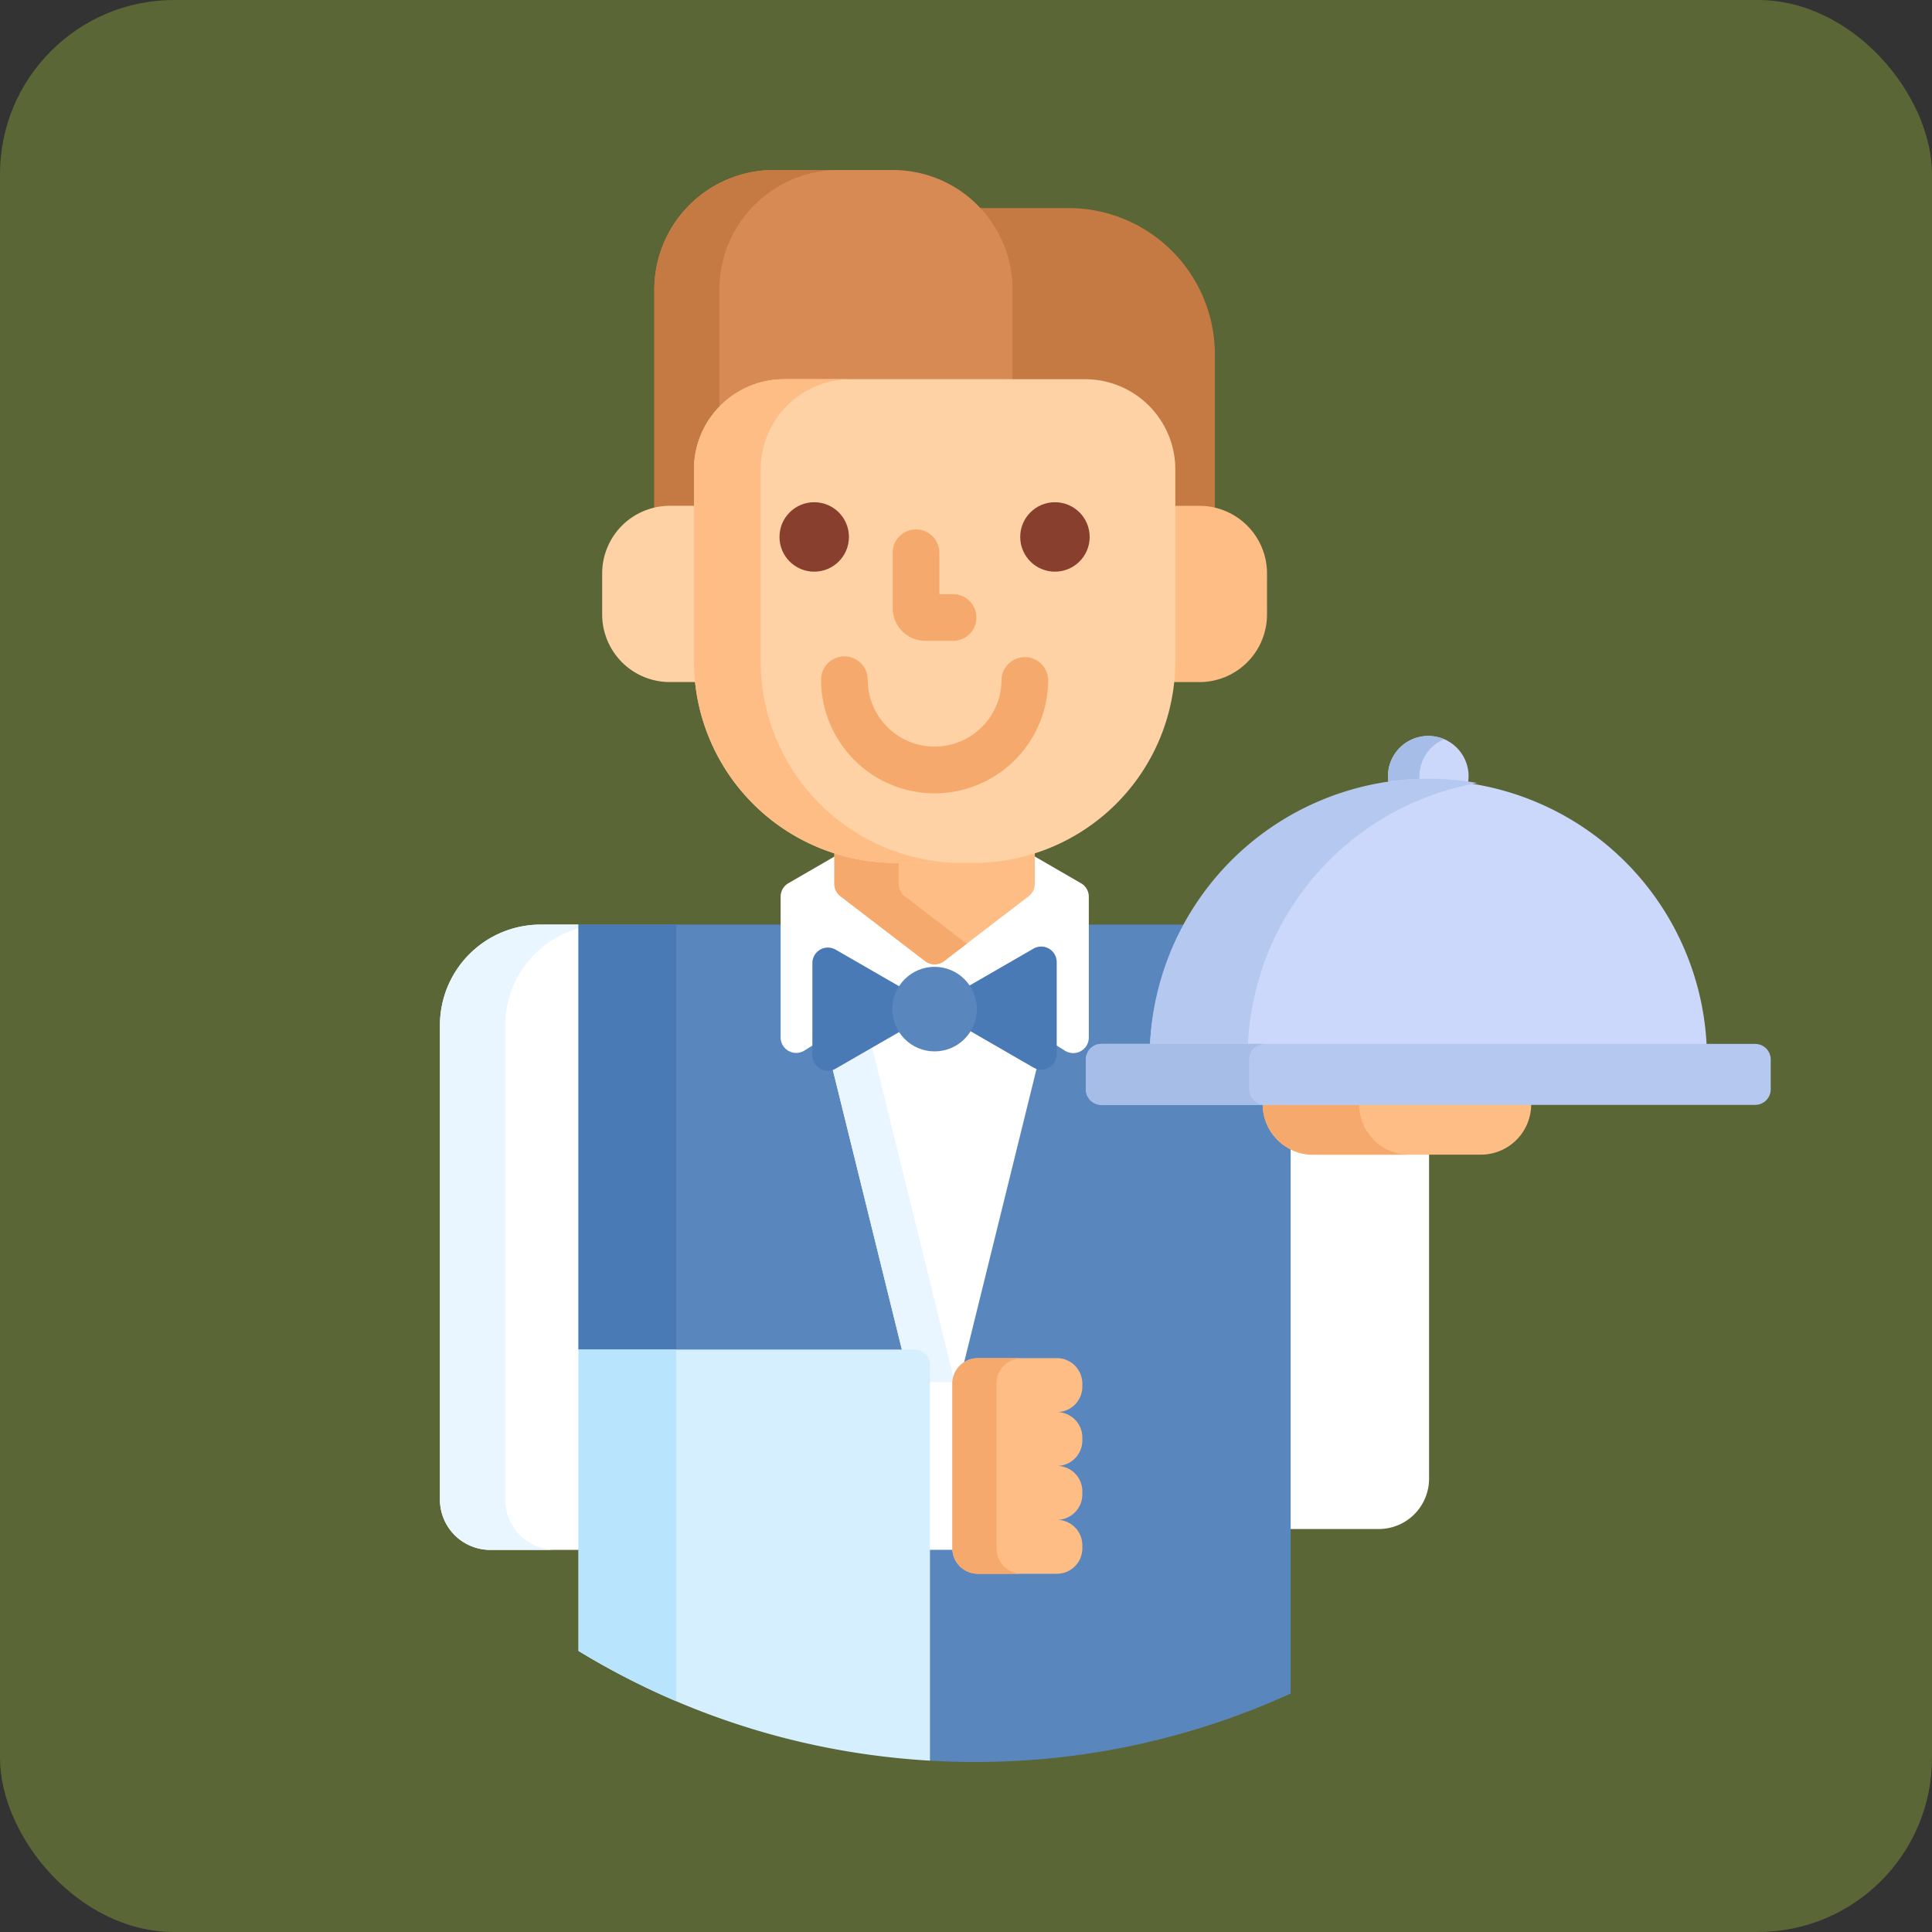 <svg id="Layer_1" data-name="Layer 1" xmlns="http://www.w3.org/2000/svg" viewBox="0 0 760 760">
  <rect x="0" y="0" width="760" height="760" fill="#333333" stroke="none"/>
  <rect width="760" height="760" rx="68.5" style="fill: #5a6635"/>
  <path d="M228.81,370.81c-.14-.67-.26-1.35-.4-2l-.83-4.16H212.69a39.62,39.62,0,0,0-39.62,39.62V590.8a19.81,19.81,0,0,0,19.81,19.81h34.7c.43-2,.83-4.07,1.23-6.1Z" transform="translate(-0.01 -0.92)" style="fill: #fff"/>
  <path d="M198.76,590.81V404.24a39.62,39.62,0,0,1,28.82-38.12v-1.5H212.69a39.62,39.62,0,0,0-39.62,39.62V590.8a19.81,19.81,0,0,0,19.81,19.81h25.68a19.79,19.79,0,0,1-19.8-19.8Z" transform="translate(-0.01 -0.92)" style="fill: #eaf6ff"/>
  <g>
    <path d="M516.53,453.93a18.32,18.32,0,0,1-8.26-2l-1.77-.88V602.4h35.86a19.81,19.81,0,0,0,19.81-19.81V453.93Z" transform="translate(-0.01 -0.92)" style="fill: #fff"/>
    <path d="M433.28,434.32a4.89,4.89,0,0,1-4.89-4.89V417.69a4.9,4.9,0,0,1,4.89-4.9h20.3l.06-1.16a108.11,108.11,0,0,1,13.23-47H227.58V531.81l1.23,1.43V533H359.72a4.9,4.9,0,0,1,4.9,4.89V692.09l1.22,1.43q8.75.51,17.61.52a298.52,298.52,0,0,0,124.27-26.92V434.32Z" transform="translate(-0.01 -0.92)" style="fill: #5a86be"/>
    <path d="M227.58,364.62H266V531.81H227.58Z" transform="translate(-0.01 -0.92)" style="fill: #4a7ab5"/>
    <path d="M359.72,533a4.9,4.9,0,0,1,4.9,4.89v7.88h11.23l.07-1.15a8.72,8.72,0,0,1,2.91-6l29.24-118.49a4.25,4.25,0,0,1-.93-.41l-25.79-14.89a15.4,15.4,0,0,1-27.24.32l-25.94,15a4.92,4.92,0,0,1-.85.38L355.08,533Z" transform="translate(-0.01 -0.92)" style="fill: #fff"/>
    <path d="M342.78,411.77l-14.61,8.44a4.92,4.92,0,0,1-.85.38L355.08,533h4.64a4.9,4.9,0,0,1,4.9,4.89v7.88h11.23v0Z" transform="translate(-0.01 -0.92)" style="fill: #eaf6ff"/>
    <path d="M425.21,348.35l-21-12.16A77.69,77.69,0,0,1,383,339.14H352.34a77.58,77.58,0,0,1-21.19-2.95l-21,12.16a6.09,6.09,0,0,0-3.06,5.29V409a6.12,6.12,0,0,0,9.37,5.18l4.42-2.76V379.8a4.91,4.91,0,0,1,4.9-4.9,4.81,4.81,0,0,1,2.44.66l25.94,15a15.39,15.39,0,0,1,26.9-.3l26.13-15.08a4.82,4.82,0,0,1,2.44-.67,4.92,4.92,0,0,1,4.9,4.9v32.07l4.42,2.76a6.12,6.12,0,0,0,9.37-5.17v-55.4a6.12,6.12,0,0,0-3.06-5.3Z" transform="translate(-0.01 -0.92)" style="fill: #fff"/>
    <path d="M383,339.14H352.34a77.58,77.58,0,0,1-24.11-3.83v13.31a6.12,6.12,0,0,0,2.39,4.86L363.93,379a6.12,6.12,0,0,0,7.44,0l33.31-25.53a6.12,6.12,0,0,0,2.4-4.86V335.31A77.58,77.58,0,0,1,383,339.14Z" transform="translate(-0.01 -0.92)" style="fill: #ffbd86"/>
    <path d="M353.52,348.62v-8.26h-1.18a79.34,79.34,0,0,1-24.11-3.74v12a6.12,6.12,0,0,0,2.39,4.86L363.93,379a6.12,6.12,0,0,0,7.44,0l8.93-6.84-24.39-18.69a6.12,6.12,0,0,1-2.39-4.86Z" transform="translate(-0.01 -0.92)" style="fill: #f6a96c"/>
    <g>
      <path d="M426.85,151.31a34.32,34.32,0,0,1,34.28,34.28v15.53h10.69a25.38,25.38,0,0,1,6.08.77V140.35a57.58,57.58,0,0,0-57.58-57.58H383.94a45.71,45.71,0,0,1,13.14,32.09v36.45Z" transform="translate(-0.01 -0.92)" style="fill: #c57a44"/>
      <path d="M263.48,201.12h10.7V185.59a34.32,34.32,0,0,1,34.28-34.28h89.85V114.86A47.06,47.06,0,0,0,351.25,67.8H304.46a47.06,47.06,0,0,0-47.06,47.06v87a25.51,25.51,0,0,1,6.08-.77Z" transform="translate(-0.01 -0.92)" style="fill: #d88a55"/>
      <path d="M263.48,199.9H273V185.59a35.39,35.39,0,0,1,10-24.64V114.86A47.06,47.06,0,0,1,330,67.8h-25.5a47.06,47.06,0,0,0-47.06,47.06v85.75A26.55,26.55,0,0,1,263.48,199.9Z" transform="translate(-0.01 -0.92)" style="fill: #c57a44"/>
    </g>
    <g>
      <path d="M274.18,261V199.9h-10.7a26.59,26.59,0,0,0-26.59,26.6v16.12a26.59,26.59,0,0,0,26.59,26.6h11.13A80.17,80.17,0,0,1,274.18,261Z" transform="translate(-0.01 -0.92)" style="fill: #fed2a4"/>
      <path d="M471.82,199.9H461.13V261a77.43,77.43,0,0,1-.44,8.24h11.13a26.6,26.6,0,0,0,26.6-26.6V226.5a26.6,26.6,0,0,0-26.6-26.6Z" transform="translate(-0.01 -0.92)" style="fill: #ffbd86"/>
    </g>
    <path d="M383,340.36H352.34A79.39,79.39,0,0,1,273,261V185.59a35.5,35.5,0,0,1,35.51-35.5H426.85a35.5,35.5,0,0,1,35.5,35.5V261A79.38,79.38,0,0,1,383,340.36Z" transform="translate(-0.01 -0.92)" style="fill: #fed2a4"/>
    <path d="M299.24,261V185.59a35.5,35.5,0,0,1,35.5-35.5H308.46A35.5,35.5,0,0,0,273,185.59V261a79.39,79.39,0,0,0,79.39,79.38h26.28A79.38,79.38,0,0,1,299.24,261Z" transform="translate(-0.01 -0.92)" style="fill: #ffbd86"/>
    <g>
      <circle cx="320.29" cy="211.22" r="13.66" style="fill: #883f2e"/>
      <circle cx="414.99" cy="211.22" r="13.66" style="fill: #883f2e"/>
    </g>
    <path d="M367.65,313A44.71,44.71,0,0,1,323,268.29a9.17,9.17,0,1,1,18.34,0,26.32,26.32,0,0,0,52.64,0,9.18,9.18,0,0,1,18.35,0A44.72,44.72,0,0,1,367.65,313Z" transform="translate(-0.01 -0.92)" style="fill: #f6a96c"/>
    <path d="M374.94,253H364a12.83,12.83,0,0,1-12.82-12.81V218.06a9.18,9.18,0,0,1,18.35,0v16.6h5.4a9.17,9.17,0,1,1,0,18.34Z" transform="translate(-0.01 -0.92)" style="fill: #f6a96c"/>
    <g>
      <path d="M352.25,397.89a15.3,15.3,0,0,1,2.5-8.4l-26-15a6.11,6.11,0,0,0-9.17,5.3V416a6.11,6.11,0,0,0,9.17,5.3l26-15a15.3,15.3,0,0,1-2.5-8.39Z" transform="translate(-0.01 -0.92)" style="fill: #4a7ab5"/>
      <path d="M406.53,374.1l-26.16,15.1a15.33,15.33,0,0,1,.37,16.78l25.79,14.88a6.11,6.11,0,0,0,9.17-5.29V379.39A6.11,6.11,0,0,0,406.53,374.1Z" transform="translate(-0.01 -0.92)" style="fill: #4a7ab5"/>
    </g>
    <circle cx="367.64" cy="396.96" r="16.63" style="fill: #5a86be"/>
    <path d="M375.89,610V545.22c0-.22,0-.43,0-.63h-11.3v66h11.3c0-.21,0-.41,0-.63Z" transform="translate(-0.01 -0.92)" style="fill: #fff"/>
    <path d="M384.65,620h31.12a10,10,0,0,0,10-10v-1.21a10,10,0,0,0-10-10,10,10,0,0,0,10-10v-1.22a10,10,0,0,0-10-10,10,10,0,0,0,10-10V566.4a10,10,0,0,0-10-10,10,10,0,0,0,10-10v-1.22a10,10,0,0,0-10-10H384.65a10,10,0,0,0-10,10V610a10,10,0,0,0,10,10Z" transform="translate(-0.01 -0.92)" style="fill: #ffbd86"/>
    <path d="M392,610V545.22a10,10,0,0,1,10-10H384.65a10,10,0,0,0-10,10V610a10,10,0,0,0,10,10H402A10,10,0,0,1,392,610Z" transform="translate(-0.01 -0.92)" style="fill: #f6a96c"/>
  </g>
  <path d="M561.87,308.47a109.15,109.15,0,0,1,15.49,1.1,15.85,15.85,0,1,0-31,0A109.19,109.19,0,0,1,561.87,308.47Z" transform="translate(-0.01 -0.92)" style="fill: #cbd8fb"/>
  <path d="M558.39,307.3c0-.34,0-.69,0-1a15.85,15.85,0,0,1,9.68-14.6,15.62,15.62,0,0,0-6.16-1.25A15.85,15.85,0,0,0,546,306.26a14.87,14.87,0,0,0,.16,2.11A109,109,0,0,1,558.39,307.3Z" transform="translate(-0.01 -0.92)" style="fill: #a5bde7"/>
  <path d="M496.72,434.32v1a19.81,19.81,0,0,0,19.81,19.81h66a19.81,19.81,0,0,0,19.81-19.81v-1Z" transform="translate(-0.01 -0.92)" style="fill: #ffbd86"/>
  <path d="M534.67,435.55H496.73a19.8,19.8,0,0,0,19.8,19.6h37.93A19.8,19.8,0,0,1,534.67,435.55Z" transform="translate(-0.01 -0.92)" style="fill: #f6a96c"/>
  <path d="M671.39,412.79a109.6,109.6,0,0,0-219,0Z" transform="translate(-0.01 -0.92)" style="fill: #cbd8fb"/>
  <path d="M490.93,411.57a109.64,109.64,0,0,1,90.21-102.63A109.7,109.7,0,0,0,452.39,411.57Z" transform="translate(-0.01 -0.92)" style="fill: #b5c8ef"/>
  <path d="M427.17,417.69v11.74a6.12,6.12,0,0,0,6.11,6.12H690.45a6.12,6.12,0,0,0,6.12-6.12V417.69a6.12,6.12,0,0,0-6.12-6.12H433.28A6.12,6.12,0,0,0,427.17,417.69Z" transform="translate(-0.01 -0.92)" style="fill: #b5c8ef"/>
  <path d="M491.38,429.43V417.69a6.12,6.12,0,0,1,6.12-6.12H433.28a6.12,6.12,0,0,0-6.11,6.12v11.74a6.12,6.12,0,0,0,6.11,6.12H497.5A6.12,6.12,0,0,1,491.38,429.43Z" transform="translate(-0.01 -0.92)" style="fill: #a5bde7"/>
  <path d="M359.72,531.81H227.58V650.36a297.89,297.89,0,0,0,138.26,43.15V537.93A6.12,6.12,0,0,0,359.72,531.81Z" transform="translate(-0.01 -0.92)" style="fill: #d6effe"/>
  <path d="M266,531.81H227.58V650.36A298.56,298.56,0,0,0,266,670.12Z" transform="translate(-0.01 -0.92)" style="fill: #b9e4fe"/>
</svg>
